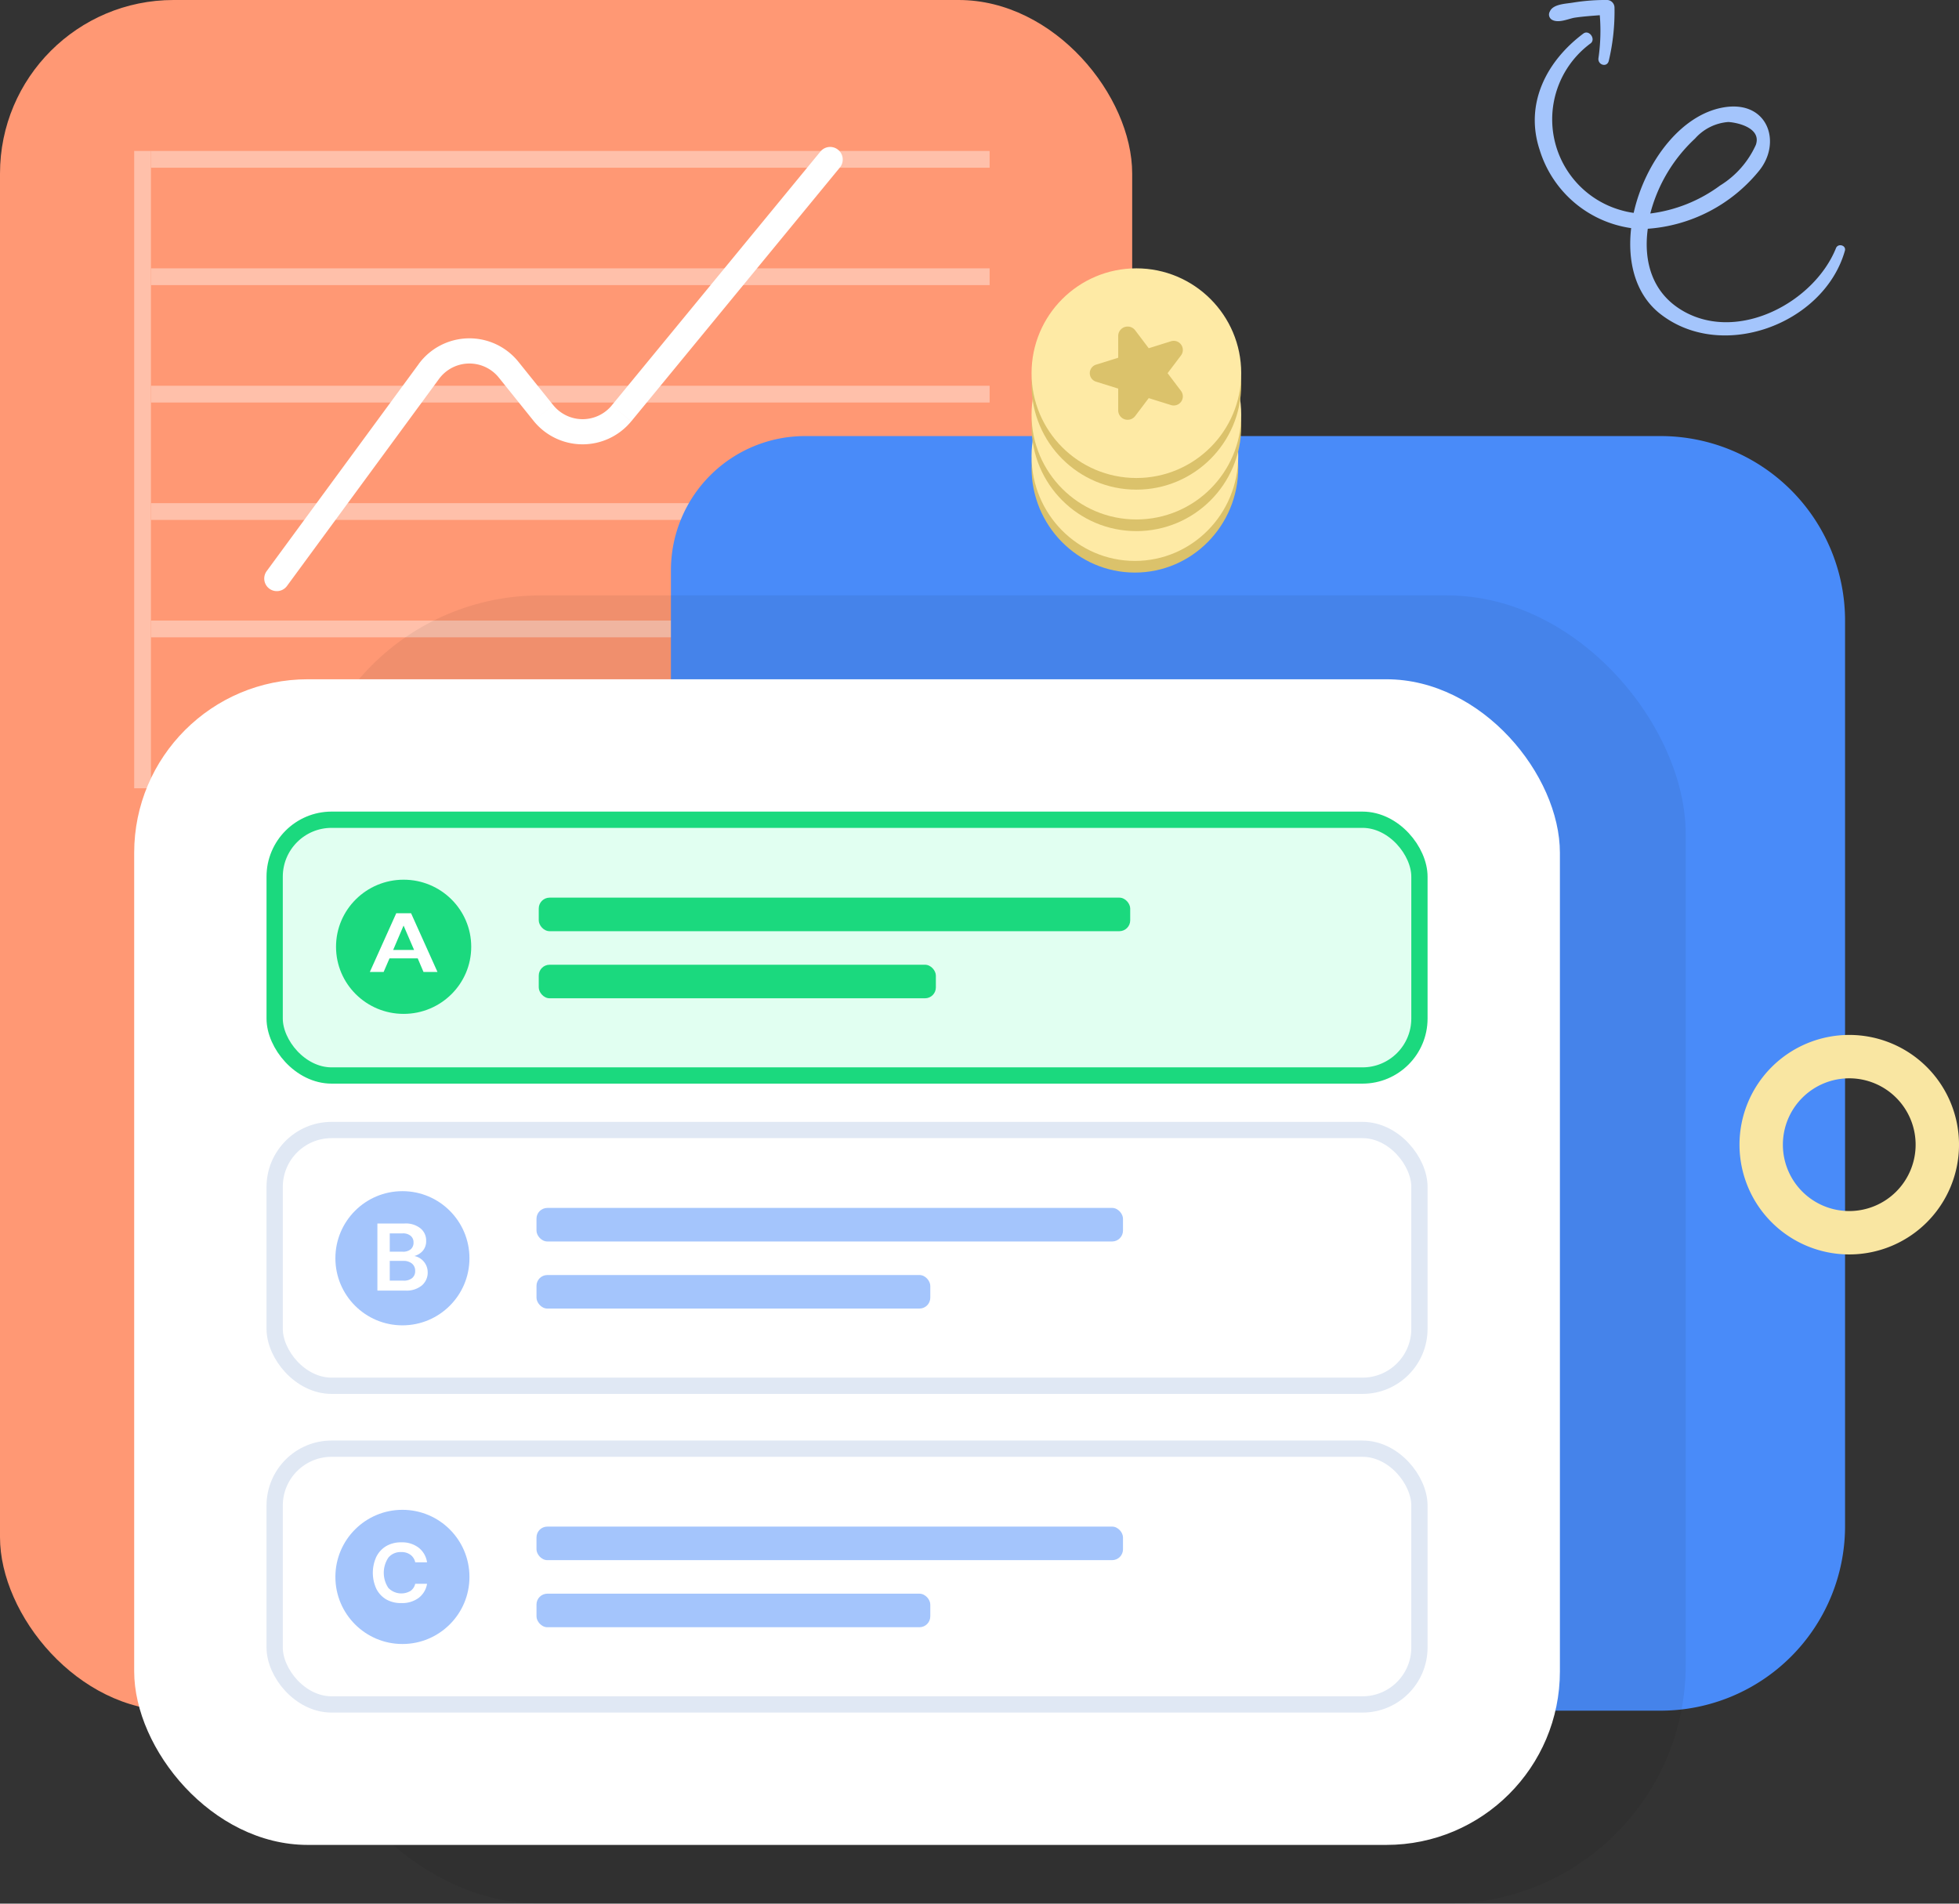 <svg id="Test-scores-illustration-220x220-1" xmlns="http://www.w3.org/2000/svg" width="180.608" height="175.515" viewBox="0 0 180.608 175.515">
  <rect x="0" y="0" width="180.608" height="175.515" fill="#333333" stroke="none"/>
  <rect id="Rectangle_3083" data-name="Rectangle 3083" width="104.381" height="157.732" rx="16" transform="translate(0 0)" fill="#ff9874"/>
  <rect id="Rectangle_3084" data-name="Rectangle 3084" width="1.546" height="58.763" transform="translate(12.371 13.917)" fill="#ffc0aa"/>
  <rect id="Rectangle_3085" data-name="Rectangle 3085" width="1.546" height="77.319" transform="translate(91.237 13.918) rotate(90)" fill="#ffc0aa"/>
  <rect id="Rectangle_3086" data-name="Rectangle 3086" width="1.546" height="77.319" transform="translate(91.237 24.742) rotate(90)" fill="#ffc0aa"/>
  <rect id="Rectangle_3087" data-name="Rectangle 3087" width="1.546" height="77.319" transform="translate(91.237 35.567) rotate(90)" fill="#ffc0aa"/>
  <rect id="Rectangle_3088" data-name="Rectangle 3088" width="1.546" height="77.319" transform="translate(91.237 46.392) rotate(90)" fill="#ffc0aa"/>
  <rect id="Rectangle_3089" data-name="Rectangle 3089" width="1.546" height="77.319" transform="translate(91.237 57.216) rotate(90)" fill="#ffc0aa"/>
  <path id="Path_2493" data-name="Path 2493" d="M80,64.371A12.371,12.371,0,0,1,92.371,52h78.866a17.01,17.01,0,0,1,17.01,17.01v83.5a17.011,17.011,0,0,1-17.01,17.01H97.01A17.01,17.01,0,0,1,80,152.515Z" transform="translate(-18.144 -11.794)" fill="#498bf9"/>
  <g id="Group_4112" data-name="Group 4112" transform="translate(27.835 54.897)">
    <path id="Path_2494" data-name="Path 2494" d="M218.119,142.237a8.119,8.119,0,1,1,8.119-8.119A8.119,8.119,0,0,1,218.119,142.237Z" transform="translate(-75.464 -83.474)" fill="none" stroke="#f9e6a2" stroke-width="4"/>
    <g id="Group_4111" data-name="Group 4111" opacity="0.06">
      <rect id="Rectangle_3090" data-name="Rectangle 3090" width="127.577" height="120.618" rx="22"/>
    </g>
  </g>
  <ellipse id="Ellipse_13" data-name="Ellipse 13" cx="9.665" cy="9.527" rx="9.665" ry="9.527" transform="translate(95.103 52.792) rotate(-90)" fill="#dbc26b"/>
  <ellipse id="Ellipse_14" data-name="Ellipse 14" cx="9.665" cy="9.527" rx="9.665" ry="9.527" transform="translate(95.103 51.718) rotate(-90)" fill="#feeaa5"/>
  <circle id="Ellipse_15" data-name="Ellipse 15" cx="9.665" cy="9.665" r="9.665" transform="translate(95.103 48.969) rotate(-90)" fill="#dbc26b"/>
  <circle id="Ellipse_16" data-name="Ellipse 16" cx="9.665" cy="9.665" r="9.665" transform="translate(95.103 47.895) rotate(-90)" fill="#feeaa5"/>
  <circle id="Ellipse_17" data-name="Ellipse 17" cx="9.665" cy="9.665" r="9.665" transform="translate(95.103 45.146) rotate(-90)" fill="#dbc26b"/>
  <circle id="Ellipse_18" data-name="Ellipse 18" cx="9.665" cy="9.665" r="9.665" transform="translate(95.103 44.072) rotate(-90)" fill="#feeaa5"/>
  <path id="Path_2495" data-name="Path 2495" d="M130.543,44.03a.821.821,0,0,1,0-1.581l2.021-.631V39.776a.871.871,0,0,1,1.565-.488l1.249,1.652,2.021-.631a.84.84,0,0,1,.967,1.279l-1.249,1.652,1.249,1.652a.84.84,0,0,1-.967,1.279l-2.021-.631-1.249,1.652a.871.871,0,0,1-1.565-.488V44.661Z" transform="translate(-29.472 -8.833)" fill="#dbc26b" fill-rule="evenodd"/>
  <rect id="Rectangle_3091" data-name="Rectangle 3091" width="131.443" height="107.474" rx="16" transform="translate(12.371 62.629)" fill="#fff"/>
  <rect id="Rectangle_3092" data-name="Rectangle 3092" width="105.541" height="23.582" rx="5.25" transform="translate(25.322 104.188)" fill="none" stroke="#e0e8f4" stroke-width="1.5"/>
  <rect id="Rectangle_3093" data-name="Rectangle 3093" width="54.072" height="3.093" rx="1" transform="translate(49.461 111.372)" fill="#a4c5fc"/>
  <rect id="Rectangle_3094" data-name="Rectangle 3094" width="36.305" height="3.093" rx="1" transform="translate(49.462 117.558)" fill="#a4c5fc"/>
  <ellipse id="Ellipse_19" data-name="Ellipse 19" cx="6.18" cy="6.186" rx="6.18" ry="6.186" transform="translate(30.921 109.826)" fill="#a4c5fc"/>
  <path id="Path_2496" data-name="Path 2496" d="M45,152.087V145.9h2.5a2.158,2.158,0,0,1,1.478.451,1.431,1.431,0,0,1,.516,1.14,1.342,1.342,0,0,1-.32.937,1.562,1.562,0,0,1-.766.468,1.532,1.532,0,0,1,1.229,1.5,1.553,1.553,0,0,1-.534,1.211,2.2,2.2,0,0,1-1.514.477Zm1.14-3.588h1.193a1.1,1.1,0,0,0,.739-.221.78.78,0,0,0,.258-.627.761.761,0,0,0-.258-.61,1.085,1.085,0,0,0-.757-.23H46.14Zm0,2.668h1.273a1.193,1.193,0,0,0,.784-.23.816.816,0,0,0,.285-.663.842.842,0,0,0-.294-.68,1.192,1.192,0,0,0-.792-.247H46.14Z" transform="translate(-10.206 -33.091)" fill="#fff"/>
  <rect id="Rectangle_3095" data-name="Rectangle 3095" width="105.541" height="23.582" rx="5.25" transform="translate(25.322 133.569)" fill="none" stroke="#e0e8f4" stroke-width="1.5"/>
  <rect id="Rectangle_3096" data-name="Rectangle 3096" width="54.072" height="3.093" rx="1" transform="translate(49.461 140.754)" fill="#a4c5fc"/>
  <rect id="Rectangle_3097" data-name="Rectangle 3097" width="36.305" height="3.093" rx="1" transform="translate(49.462 146.939)" fill="#a4c5fc"/>
  <ellipse id="Ellipse_20" data-name="Ellipse 20" cx="6.18" cy="6.186" rx="6.18" ry="6.186" transform="translate(30.921 139.207)" fill="#a4c5fc"/>
  <path id="Path_2497" data-name="Path 2497" d="M47.079,189.52a2.714,2.714,0,0,1-1.407-.348,2.38,2.38,0,0,1-.9-.982,3.527,3.527,0,0,1,0-2.923,2.367,2.367,0,0,1,.9-.99,2.664,2.664,0,0,1,1.407-.356,2.5,2.5,0,0,1,1.593.487,2.088,2.088,0,0,1,.781,1.353h-1.09a1.14,1.14,0,0,0-.433-.688,1.363,1.363,0,0,0-.866-.255,1.447,1.447,0,0,0-1.175.51,2.515,2.515,0,0,0,0,2.8,1.667,1.667,0,0,0,2.041.271,1.1,1.1,0,0,0,.433-.657h1.09a2.033,2.033,0,0,1-.781,1.307A2.552,2.552,0,0,1,47.079,189.52Z" transform="translate(-10.082 -41.715)" fill="#fff"/>
  <rect id="Rectangle_3098" data-name="Rectangle 3098" width="105.541" height="23.582" rx="5.25" transform="translate(25.322 75.58)" fill="#e1fff1" stroke="#1bd97e" stroke-width="1.5"/>
  <rect id="Rectangle_3099" data-name="Rectangle 3099" width="54.528" height="3.093" rx="1" transform="translate(49.67 82.764)" fill="#1bd97e"/>
  <rect id="Rectangle_3100" data-name="Rectangle 3100" width="36.611" height="3.093" rx="1" transform="translate(49.67 88.95)" fill="#1bd97e"/>
  <ellipse id="Ellipse_21" data-name="Ellipse 21" cx="6.232" cy="6.186" rx="6.232" ry="6.186" transform="translate(30.98 81.109)" fill="#1bd97e"/>
  <path id="Path_2498" data-name="Path 2498" d="M44.1,114.313l2.434-5.412H47.9l2.434,5.412H49.045l-.532-1.253h-2.6l-.542,1.253Zm2.149-2.026h1.93l-.97-2.25Z" transform="translate(-10.002 -24.699)" fill="#fff"/>
  <path id="Path_2499" data-name="Path 2499" d="M31.725,56.633a1.16,1.16,0,0,0,1.87,1.373ZM84.587,19.4a1.16,1.16,0,0,0-1.792-1.473ZM57.239,42.043l-.9.726Zm8.1.777L84.587,19.4l-1.792-1.473L63.544,41.347ZM33.595,58.006l14.023-19.1-1.87-1.373-14.023,19.1Zm19.54-19.22,3.2,3.984,1.808-1.453-3.2-3.984Zm-5.517.12a3.479,3.479,0,0,1,5.517-.12l1.808-1.453a5.8,5.8,0,0,0-9.2.2Zm15.927,2.442a3.479,3.479,0,0,1-5.4-.03L56.335,42.77a5.8,5.8,0,0,0,9,.05Z" transform="translate(-7.144 -3.969)" fill="#fff"/>
  <path id="Path_2500" data-name="Path 2500" d="M188.17,4.864A8.7,8.7,0,0,0,191,20.273a7.644,7.644,0,0,0,1.12.234c1.062-4.746,4.541-9.374,8.729-9.784,3.774-.352,4.9,3.457,2.772,5.976a14.556,14.556,0,0,1-10.2,5.273c-.413,3.047.413,6.035,3.421,7.675,5.072,2.754,11.913-.937,13.918-5.859.177-.527,1-.293.826.234-1.946,6.8-11.5,10.312-17.162,5.683-2.182-1.816-2.889-4.746-2.536-7.792a10.355,10.355,0,0,1-8.433-7.206c-1.416-4.277.649-8.2,4.011-10.722C187.993,3.575,188.642,4.454,188.17,4.864Zm11.913,13.124a8.5,8.5,0,0,0,3.3-3.75c.53-1.523-1.593-2.051-2.536-2.109a4.546,4.546,0,0,0-3.066,1.523,14.372,14.372,0,0,0-4.129,6.913A13.694,13.694,0,0,0,200.083,17.988Z" transform="translate(-41.505 -0.88)" fill="#a4c5fc"/>
  <path id="Path_2501" data-name="Path 2501" d="M190.74.7a19.675,19.675,0,0,1-.531,4.922c-.176.644-1.061.352-.943-.293a17.515,17.515,0,0,0,.118-3.926c-.767.059-1.593.117-2.359.234-.59.117-1.474.527-2.064.176a.556.556,0,0,1-.177-.762c.3-.7,1.533-.7,2.182-.82A18.728,18.728,0,0,1,190.091,0,.705.705,0,0,1,190.74.7Z" transform="translate(-41.893 0)" fill="#a4c5fc"/>
</svg>
